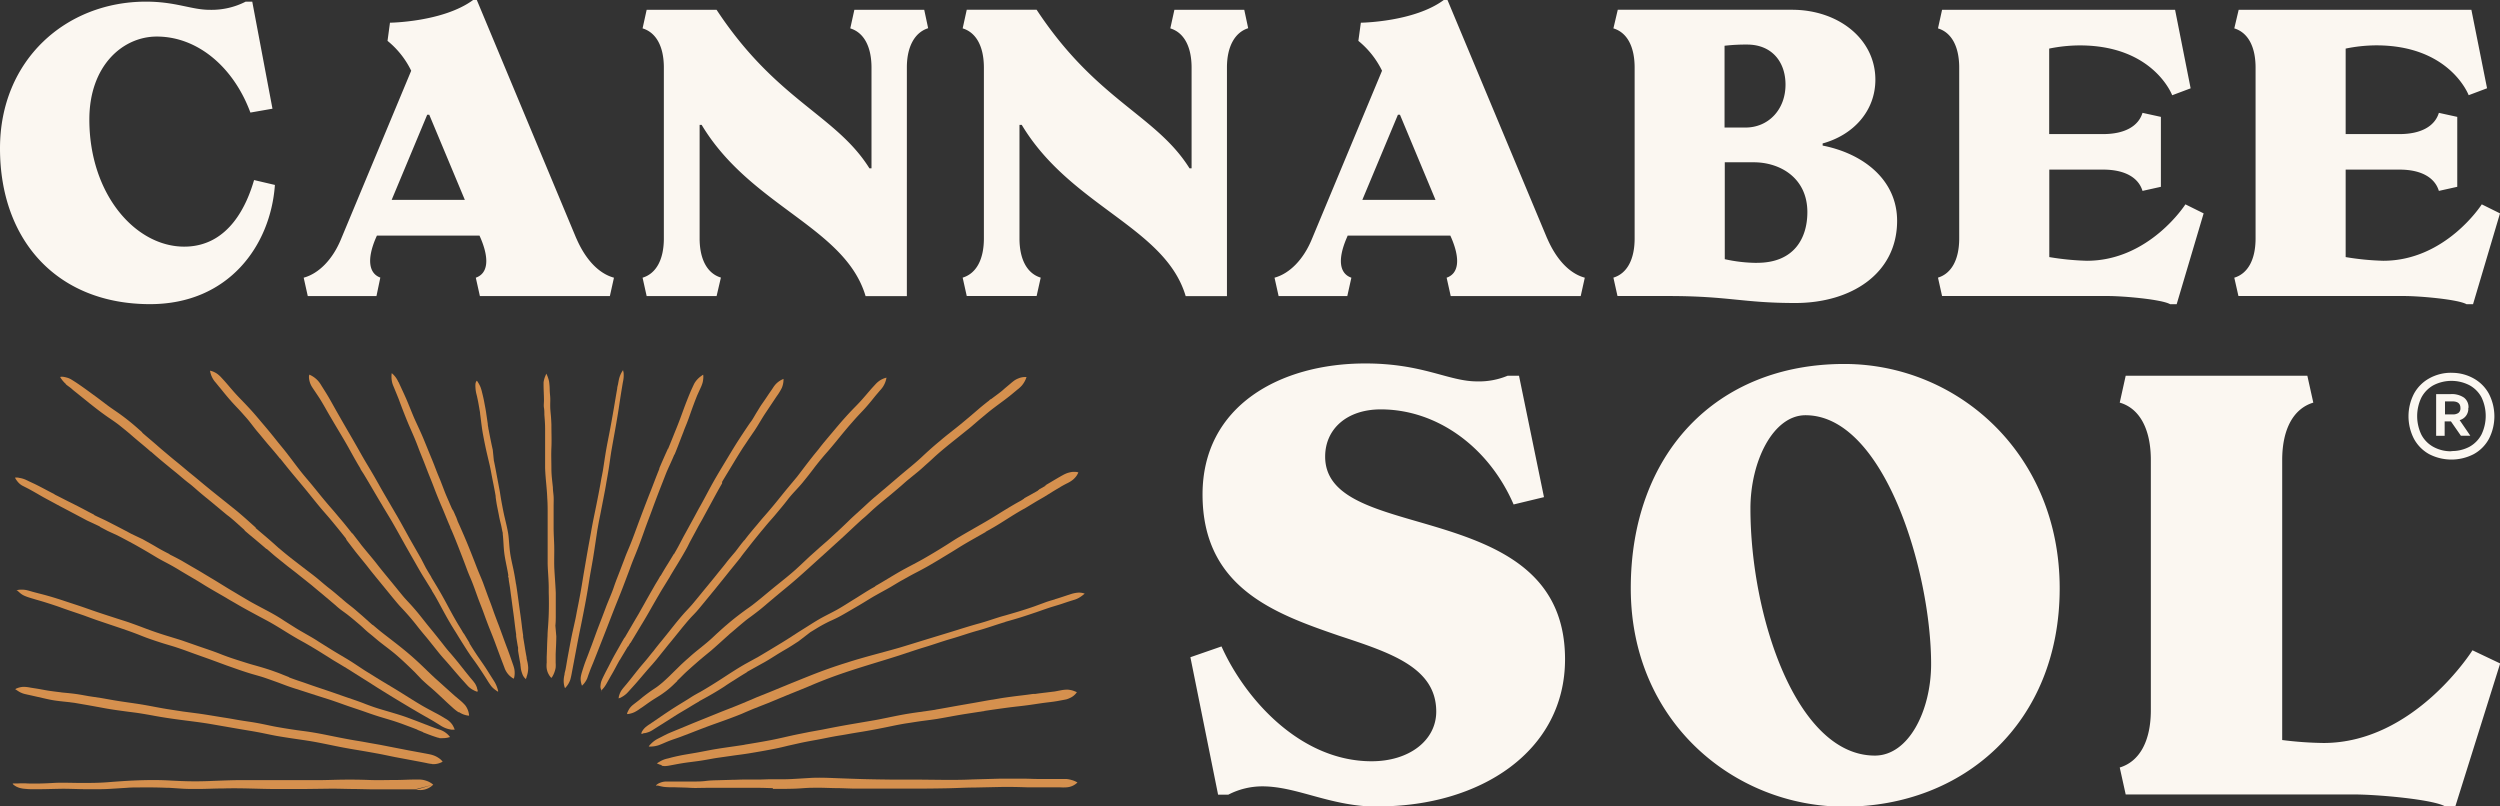 <svg id="b3a4f5de-1c7b-44bc-98ed-7bf6e087b6b5" data-name="Ebene 1" xmlns="http://www.w3.org/2000/svg" viewBox="0 0 440.42 142.07"><rect x="0" y="0" width="440.42" height="142.07" fill="#333333" stroke="none"/><g id="fe1df906-ec80-4562-a3eb-1905caa03bd8" data-name="Gruppe 413"><g id="b593ef35-94cc-4fcb-a441-b9be6e79128f" data-name="Gruppe 91"><g id="bbb5433f-22bb-4122-bf81-54e465bdd062" data-name="Gruppe 69"><path id="af012f39-9b6e-4aa0-8b62-99d7fc38dc00" data-name="Pfad 41" d="M136.13,138.84c-.79,0-1.57-.05-2.35-.05s-1.56,0-2.33,0-1.58,0-2.37,0c-1.55,0-3.09,0-4.64,0-.94,0-1.88.06-2.83,0s-1.87-.06-2.81-.1h.07l-.84,0h.07a11.5,11.5,0,0,1-1.18-.07c-.35-.06-.7-.14-1-.22l-.13,0-.15,0h-.08c0-.05.06-.1.09-.13a1.74,1.74,0,0,1,.52-.32,3,3,0,0,1,1.1-.27c.38,0,.77,0,1.15,0l1.14,0,2.4,0c.8,0,1.58,0,2.36-.1s1.48-.11,2.22-.13l2.4-.07c.74,0,1.47-.05,2.2-.05s1.65,0,2.48,0,1.48-.05,2.22-.05,1.54,0,2.3,0,1.62-.05,2.42-.1l2.32-.14c1.59-.08,3.18,0,4.77.06s3.15.12,4.73.16,3.14.06,4.71.08l4.73,0,4.81.05c1.55,0,3.1,0,4.65-.08l4.73-.13c1.52,0,3,0,4.58,0,.72,0,1.44.05,2.16.05s1.38,0,2.06,0l2,0c.35,0,.7,0,1,0a4.72,4.72,0,0,1,1,.19h0a3.92,3.92,0,0,1,1,.43h0a3,3,0,0,1-1.87.85,8.69,8.69,0,0,1-1.25,0l-1.12,0h-1.14c-.38,0-.76,0-1.13,0-.79,0-1.57,0-2.35,0-1.55-.05-3.09-.09-4.63-.06l-4.67.1c-1.56,0-3.13.1-4.7.13s-3.19.05-4.78.06l-4.82,0-4.59,0-2.39,0-2.36-.08c-1.61,0-3.22-.11-4.84-.07-.8,0-1.59.07-2.38.12s-1.53.06-2.29.07h-2.33" fill="#d5904e"/></g><g id="a3e7681a-113b-4816-a087-7ab7d8191a7f" data-name="Gruppe 70"><path id="b48741e5-f7a2-4ff6-9a4c-162b249ac40c" data-name="Pfad 42" d="M73.16,139.05h-8L62.78,139c-1.52,0-3.05-.07-4.57-.06L53.4,139c-1.53,0-3.07,0-4.6,0-3.16,0-6.32-.2-9.48-.1-1.58,0-3.17.1-4.76.09-.85,0-1.71,0-2.56-.06l-2.28-.15-.41,0h0c-1.56-.06-3.11-.08-4.66-.06-.79,0-1.57,0-2.36.07l-2.42.15q-1.12.08-2.25.09c-.8,0-1.6,0-2.4,0-1.55,0-3.1-.1-4.66-.07s-3.19.09-4.79.07c-.39,0-.78,0-1.16-.05a5.09,5.09,0,0,1-1.17-.18,3,3,0,0,1-1-.51s-.25-.19-.18-.27l0,0h0v0h.38l.23,0h0l.29,0h0a13.46,13.46,0,0,1,1.68,0H4.79c1.55.05,3.1,0,4.65-.09s3.21,0,4.82,0,3.08,0,4.63-.12,3.13-.24,4.7-.31c2.12-.09,4.25-.12,6.37,0h-.09l2.16.1c1.58.06,3.16.06,4.73,0s3.19-.13,4.78-.16c.79,0,1.58,0,2.37,0l2.41,0c1.57,0,3.14,0,4.72,0s3.15,0,4.73,0,3.1-.07,4.65-.09,3.1,0,4.66.06,3.1,0,4.64,0c1.14,0,2.27-.08,3.41-.08l.82,0a4,4,0,0,1,1.07.19,3.75,3.75,0,0,1,1.3.71m0,0a3.16,3.16,0,0,1-2,.94,1.89,1.89,0,0,1-.47,0h-.69" fill="#d5904e"/></g><g id="f40b2fbf-1e2d-4563-afb4-8fc5b27ff54a" data-name="Gruppe 71"><path id="a62f1c38-7bee-4337-af57-6d659abcfab9" data-name="Pfad 43" d="M76.16,134.59a6.76,6.76,0,0,1-1.08-.18L74,134.2l-4.42-.83-2.34-.48c-.76-.15-1.53-.28-2.29-.42-1.53-.27-3.08-.51-4.61-.8s-3.1-.64-4.66-.93-3.08-.48-4.62-.72c-.78-.12-1.57-.24-2.35-.38s-1.6-.32-2.39-.48c-1.56-.32-3.14-.55-4.71-.83l-4.74-.82c-1.58-.26-3.2-.45-4.8-.66s-3.2-.44-4.79-.73c-.8-.15-1.59-.29-2.39-.42s-1.55-.22-2.33-.32c-1.58-.21-3.16-.42-4.73-.73l-2.38-.43-2.32-.4-.8-.1h.07c-.83-.09-1.67-.17-2.49-.28s-1.49-.26-2.22-.43l-2.25-.51c-.4-.09-.8-.17-1.19-.27a3.8,3.8,0,0,1-1.1-.51c-.15-.1-.29-.2-.44-.28h0l-.06,0h0a0,0,0,0,1,0,0s.05,0,.08-.06a1.77,1.77,0,0,1,.34-.16A3.53,3.53,0,0,1,4.12,121a6.12,6.12,0,0,1,1.2.13l1.14.18c.73.12,1.45.27,2.18.38s1.48.2,2.23.29h-.11c.83.08,1.66.15,2.48.26s1.59.26,2.38.4L18,123c.79.14,1.59.29,2.39.42,1.56.26,3.14.45,4.7.71s3.12.6,4.7.84l2.46.38,2.38.31c1.6.21,3.2.5,4.8.75.79.12,1.57.26,2.36.4s1.5.24,2.24.35,1.57.26,2.35.42,1.57.34,2.36.48c1.58.28,3.16.53,4.74.73s3.08.49,4.6.8,3.12.63,4.69.89c.77.12,1.54.26,2.3.4s1.52.26,2.28.41l4.62.9,2.17.4,1.07.2c.35.07.71.13,1,.23a3.94,3.94,0,0,1,1.09.53,2.72,2.72,0,0,1,.68.63h0a3.23,3.23,0,0,1-1.67.44h-.2" fill="#d5904e"/></g><g id="f8b9224e-cde8-4908-9305-95da51b98ab8" data-name="Gruppe 72"><path id="bb3dbb4b-58b7-4928-b503-a8024cd560c5" data-name="Pfad 44" d="M77.39,130a3.13,3.13,0,0,1-.6-.16c-.73-.23-1.45-.51-2.16-.79l-.16-.06.1,0-1.07-.43.09,0-.27-.1h0c-.68-.27-1.37-.52-2.06-.78s-1.42-.51-2.14-.74l-2.23-.67c-.74-.23-1.48-.48-2.22-.74-1.47-.53-3-1-4.44-1.53-.74-.26-1.49-.53-2.23-.77l-2.39-.76-2.26-.73c-.75-.24-1.53-.48-2.29-.74s-1.5-.56-2.25-.83-1.45-.52-2.18-.77-1.5-.45-2.25-.67-1.53-.48-2.29-.74l-2.25-.79-2.22-.82c-1.52-.56-3.05-1.08-4.56-1.64q-1.17-.43-2.34-.81c-.75-.23-1.5-.44-2.25-.68s-1.57-.51-2.35-.79-1.45-.56-2.18-.84c-1.5-.57-3-1.06-4.54-1.58l-2.22-.75c-.76-.26-1.51-.54-2.27-.82-1.5-.53-3-1-4.5-1.56-1.32-.45-2.64-.88-4-1.26l-1-.3a8.6,8.6,0,0,1-1-.35,3.05,3.05,0,0,1-.85-.51c-.18-.15-.34-.31-.52-.45H3s-.07,0-.07-.07,0,0,0,0H3a2.37,2.37,0,0,1,.65-.09,4,4,0,0,1,1.15.11c.37.09.74.21,1.11.31l1.15.3c1.56.39,3.1.87,4.62,1.38l2.22.73c.78.26,1.56.54,2.34.81,1.48.52,3,1,4.47,1.48.73.24,1.48.46,2.21.72s1.56.56,2.34.86q2.22.85,4.48,1.53c.77.24,1.55.47,2.32.72l2.3.8c1.51.54,3,1,4.53,1.61s3,1.06,4.56,1.55c.75.24,1.51.44,2.27.66s1.5.45,2.25.71c.53.19,1.07.38,1.59.59h0l.17.07,1.23.49-.1,0c.75.29,1.5.55,2.26.8s1.5.53,2.25.78c1.53.52,3,1,4.57,1.56s3,1,4.45,1.58c.72.27,1.45.54,2.19.77s1.48.44,2.22.66c1,.3,2.09.62,3.11,1s2.1.79,3.14,1.2h0l.11,0-.09,0,.28.11h0c.66.26,1.33.52,2,.74a3.68,3.68,0,0,1,1.93,1.33h0a4.22,4.22,0,0,1-1.16.2H78a3.69,3.69,0,0,1-.58,0" fill="#d5904e"/></g><g id="e8ab078f-ae46-4a0c-b19e-ee38dc9c5155" data-name="Gruppe 73"><path id="aceca480-dc55-407f-8fd1-abbf016389a0" data-name="Pfad 45" d="M116.59,134.79a2.93,2.93,0,0,1-.87-.32s0,0,0,0h0l0,0h0l.39-.23h0a4.6,4.6,0,0,1,1-.48,5.47,5.47,0,0,1,.58-.15l.6-.16c.75-.19,1.51-.35,2.27-.49l2.29-.39,2.26-.43c2-.37,4.07-.62,6.1-.94l-.1,0c1.54-.25,3.09-.51,4.62-.8s3.07-.68,4.6-1l2.35-.47,2.28-.41c1.53-.31,3.06-.6,4.6-.87l4.56-.78c1.55-.28,3.09-.63,4.63-.92,2-.38,4.09-.61,6.12-.93l-.1,0c1.57-.26,3.13-.56,4.7-.83l2.3-.4,2.29-.41.42-.07h0l.32-.05h.05l1.62-.28q1-.15,1.92-.27c1.2-.16,2.4-.28,3.59-.46l.16,0h0l.09,0h0l.14,0h0c.59-.09,1.18-.16,1.77-.23l1.7-.21,1-.19a6.44,6.44,0,0,1,1.16-.13,4.11,4.11,0,0,1,1,.17c.24.08.48.18.71.28,0,0,0,0,0,0a2.85,2.85,0,0,1-1.33,1.07,3.1,3.1,0,0,1-.58.21l-.54.1-1.09.2c-.75.13-1.5.2-2.25.3s-1.56.23-2.34.34c-1.35.2-2.71.32-4.06.5s-2.77.38-4.14.59l.1,0-3.56.55h0c-1.62.26-3.22.58-4.83.85-.77.12-1.54.22-2.32.32s-1.54.22-2.3.34l-.86.13c-1.52.24-3,.59-4.53.88-.78.16-1.57.3-2.35.44s-1.57.26-2.35.39-1.54.28-2.32.4-1.52.26-2.28.41-1.48.3-2.22.43-1.58.29-2.36.45l-2.33.52c-.77.19-1.51.37-2.28.52-1.57.32-3.14.59-4.72.85-1,.16-1.94.27-2.91.41l-2.81.4h0c-1,.17-2,.37-3.07.52s-2,.25-2.92.4c-.79.13-1.58.29-2.36.43a5.08,5.08,0,0,1-.67.07h0a4.09,4.09,0,0,1-.6-.07" fill="#d5904e"/></g><g id="a2f76869-040e-484e-9c05-2df0d97b0ba9" data-name="Gruppe 74"><path id="ef0b7dee-8446-4071-9860-2ef1de10165d" data-name="Pfad 46" d="M114.29,131.51a1.61,1.61,0,0,1,.35-.43,4.92,4.92,0,0,1,.82-.69c.34-.22.72-.39,1.08-.58s.68-.35,1-.51c.73-.33,1.48-.62,2.22-.93l2.24-.93c1.48-.6,3-1.21,4.45-1.8s3-1.16,4.48-1.79c.78-.33,1.56-.65,2.35-1l2.2-.88c1.5-.61,3-1.24,4.49-1.84s3.05-1.24,4.6-1.82,3.07-1.1,4.63-1.58c3.09-1,6.21-1.75,9.32-2.65,1.54-.46,3.07-.94,4.6-1.41l4.62-1.41c1.58-.49,3.17-1,4.75-1.43s3.06-1,4.6-1.41l1.1-.32c1.32-.38,2.63-.79,3.93-1.24l1.86-.68c.62-.24,1.26-.42,1.89-.6h-.07c.9-.26,1.79-.58,2.68-.86a5.71,5.71,0,0,1,1.36-.31,2.81,2.81,0,0,1,1.25.17s0,0,0,0a8.87,8.87,0,0,1-.78.59,4,4,0,0,1-1,.48c-.75.22-1.49.47-2.23.72s-1.5.45-2.25.7-1.45.5-2.17.75c-.92.31-1.83.62-2.75.91s-1.91.57-2.87.84l.07,0-.29.09h0c-1.52.46-3,1-4.56,1.43s-3.14,1-4.71,1.45-3.08,1-4.61,1.46-3.09,1-4.63,1.5c-3.12,1-6.28,1.9-9.39,2.95q-2.38.8-4.71,1.74c-.75.3-1.48.62-2.22.93l-2.22.9c-1.5.6-3,1.24-4.47,1.84l-2.29.9c-.79.32-1.57.65-2.36,1-1.48.6-3,1.15-4.5,1.68s-3,1.11-4.48,1.69l-1.84.7c-.64.24-1.3.44-1.94.69s-1.2.52-1.82.75a4.73,4.73,0,0,1-1.71.25h-.1" fill="#d5904e"/></g><g id="ba8ba6db-584b-4afa-9b80-7c3a448a8308" data-name="Gruppe 75"><path id="ad6bbff2-121f-4dec-9d1d-dba65108a132" data-name="Pfad 47" d="M79.49,128.53a4.25,4.25,0,0,1-1-.26,5.07,5.07,0,0,1-1-.53l-1-.62c-.67-.4-1.35-.78-2-1.15s-1.38-.8-2.06-1.2c-1.4-.84-2.81-1.68-4.2-2.54-.69-.43-1.38-.85-2.07-1.29s-1.38-.89-2.08-1.32l-2-1.26c-.65-.43-1.33-.82-2-1.23s-1.37-.8-2-1.22l-2-1.25c-.67-.41-1.33-.8-2-1.19s-1.42-.78-2.12-1.2c-1.34-.78-2.64-1.64-4-2.42-.7-.41-1.42-.78-2.13-1.16l-2-1.08c-.69-.38-1.38-.76-2.06-1.16s-1.36-.77-2-1.17c-1.37-.8-2.76-1.57-4.1-2.41s-2.67-1.58-4-2.39c-.65-.4-1.31-.78-2-1.15s-1.36-.71-2-1.09-1.36-.82-2.05-1.22-1.33-.77-2-1.14c-1-.54-2-1.08-3-1.59L19,93.55c-.48-.26-1-.52-1.45-.77l.08,0-.13-.07c-.71-.34-1.43-.67-2.14-1l-2.07-1.1-2.18-1.15c-.7-.36-1.38-.74-2.07-1.11s-1.35-.72-2-1.1-1.35-.78-2-1.13L4,85.59a2.76,2.76,0,0,1-.86-.7,3,3,0,0,1-.3-.4,1.17,1.17,0,0,1-.17-.31s0-.08,0-.06h0c.24,0,.49,0,.73.07a4.28,4.28,0,0,1,.95.25c.3.12.6.28.9.42l.88.41c1.19.58,2.34,1.23,3.52,1.82l-.08,0c.82.4,1.63.83,2.45,1.24h0c.78.38,1.54.77,2.31,1.17s1.42.76,2.14,1.12l0,0,.14.08-.08,0,.32.17-.09-.05c.7.35,1.41.65,2.1,1s1.43.73,2.14,1.1,1.42.74,2.12,1.12L25.14,95c.78.44,1.58.87,2.35,1.33s1.6.9,2.42,1.31l-.1,0c.72.35,1.43.72,2.13,1.1l1.95,1.14c.7.4,1.39.8,2.07,1.22l2,1.2,2,1.23c.66.41,1.35.8,2,1.2l2,1.18c.68.39,1.37.75,2.06,1.12s1.39.73,2.08,1.12,1.37.8,2,1.23l2,1.26c.68.42,1.37.81,2.07,1.21s1.37.79,2,1.21l2,1.25c.68.43,1.38.84,2.07,1.25s1.3.77,1.93,1.18,1.35.89,2,1.32l2,1.24c1.41.88,2.85,1.71,4.27,2.59s2.71,1.72,4.11,2.53c.68.39,1.38.75,2.08,1.13.33.17.66.35,1,.54l1,.6a3.44,3.44,0,0,1,1.07,1,3.88,3.88,0,0,1,.4.85h0l-.25,0a3.42,3.42,0,0,1-.45,0" fill="#d5904e"/></g><g id="fd8409e0-f413-4703-8a05-a1eeab33f622" data-name="Gruppe 76"><path id="b9d7cfcb-93d8-42f7-b472-7f24dfea3406" data-name="Pfad 48" d="M80.75,125.46a9,9,0,0,1-1-.79l-.87-.79c-1.07-1-2.1-2-3.19-2.92-.47-.4-.93-.82-1.38-1.24L73,118.35c-.92-.89-1.83-1.78-2.79-2.62-1.11-1-2.28-1.82-3.42-2.73-.59-.48-1.18-1-1.76-1.46s-1.1-1-1.65-1.47h0l0,0c-.7-.59-1.38-1.18-2.1-1.74s-1.43-1-2.1-1.64l.06.05-.54-.46,0,0L57.3,105.1l.08.07c-.54-.47-1.1-.92-1.65-1.38l-.87-.73-.84-.67-1.68-1.34c-.56-.45-1.14-.88-1.7-1.32l-1.79-1.44c-.34-.27-.67-.55-1-.84L47,96.71h0l-.07,0,0,0c-.58-.51-1.17-1-1.76-1.5s-1.3-1.07-1.93-1.62l0,0h0l0,0,0,0,0,0-.09-.08L43,93.3l.08.07c-.48-.41-.93-.83-1.4-1.25s-1.13-1-1.7-1.41l-1.6-1.33c-.57-.47-1.12-.94-1.69-1.4s-1.14-.93-1.7-1.41-1.12-1-1.69-1.43-1.12-.9-1.67-1.37-1.14-.93-1.71-1.4-1.13-.93-1.69-1.4-1.09-.93-1.63-1.41l0,0-.05,0-.17-.15.07.06c-1.13-1-2.28-1.9-3.4-2.89,0,0,0,0,0,0l0,0,0,0-.18-.16c-.56-.47-1.13-.93-1.7-1.39s-1.21-.9-1.83-1.32-1.23-.86-1.84-1.32-1.13-.87-1.7-1.32l-2.13-1.72c-.34-.28-.7-.54-1-.82s-.75-.55-1.1-.86l.06,0a4.94,4.94,0,0,1-.94-1.1h0l-.07-.09,0,0h0s0,0,0,0h0s0-.09.08-.1a2,2,0,0,1,.42,0,4,4,0,0,1,.5.1,3.24,3.24,0,0,1,1,.41c.32.2.64.4.95.61,1.24.83,2.44,1.73,3.64,2.61l1.7,1.28c.62.46,1.27.9,1.91,1.34a39.4,39.4,0,0,1,3.51,2.79l.77.68L25,76.18c.85.74,1.72,1.46,2.57,2.2h0a.27.27,0,0,1,.08.07h0l.2.18-.08-.07.13.11,0,0c.53.47,1.08.92,1.61,1.37s1.12.94,1.69,1.4,1.15.95,1.72,1.43,1.1.89,1.65,1.35c1.11.93,2.23,1.86,3.37,2.77l3.36,2.69c.47.37.92.76,1.37,1.15l-.08-.07c.84.72,1.66,1.48,2.5,2.22a.19.19,0,0,1-.1,0c.69.6,1.39,1.18,2.09,1.78s1.35,1.18,2,1.77l0,0,.08.07h0v0l.07,0-.05,0c1.05.91,2.14,1.77,3.24,2.61l1.73,1.33c.58.44,1.14.86,1.69,1.31.82.68,1.61,1.38,2.43,2,.44.35.87.71,1.29,1.07l1.17,1-.05,0,.05,0,0,0v0c.43.37.9.72,1.34,1.07s1.08.92,1.62,1.38l-.07-.06c.67.58,1.33,1.19,2,1.78h0l.06,0,0,0c.54.46,1.08.92,1.64,1.36s1.19.92,1.78,1.38c1.18.91,2.34,1.83,3.46,2.81.7.62,1.4,1.26,2.08,1.92s1.38,1.34,2.1,2l0,0c1.13,1,2.21,2,3.35,3l-.09-.07,1,.84a8.67,8.67,0,0,1,.93.89,3.38,3.38,0,0,1,.71,1.86,0,0,0,0,1,0,0,3.59,3.59,0,0,1-1.73-.6" fill="#d5904e"/></g><g id="b183806b-f611-45c6-945a-c4e5a0bb8d33" data-name="Gruppe 77"><path id="acd128ae-389c-4e28-96e0-a09a242cf3de" data-name="Pfad 49" d="M113,129.3a.78.78,0,0,1,.14-.49,2.91,2.91,0,0,1,.76-.84,4.84,4.84,0,0,1,.46-.33l.58-.39.94-.64c1.33-.92,2.67-1.82,4.06-2.66.57-.35,1.15-.7,1.72-1.07s1.15-.69,1.73-1l0,0c1.32-.76,2.61-1.57,3.89-2.4s2.7-1.77,4.11-2.56l2-1.1-.07.05c.67-.39,1.33-.79,2-1.19l2-1.21c.67-.4,1.33-.82,2-1.25s1.33-.87,2-1.28c1-.62,2-1.28,3-1.86s2.1-1.09,3.14-1.67,2-1.22,3-1.83,2.14-1.37,3.25-2h0l.11-.06h0l.42-.24-.09,0c1.51-.85,3-1.8,4.49-2.65h0c1.22-.69,2.48-1.31,3.71-2l.36-.2q2.06-1.18,4.07-2.45c.69-.44,1.37-.89,2.06-1.3s1.43-.84,2.15-1.25c1.36-.79,2.74-1.55,4.08-2.38s2.75-1.71,4.16-2.51l.76-.42-.1.05.29-.16-.06,0,.36-.2-.1,0,.27-.15,0,0,2.23-1.24-.09,0,.3-.17-.09,0,1.12-.63-.09,0,.3-.17-.09,0c1-.58,2-1.2,3-1.75a5.51,5.51,0,0,1,.78-.36,4.89,4.89,0,0,1,.86-.2,4.07,4.07,0,0,1,.7,0,1.07,1.07,0,0,1,.4.1h0c-.1.18-.18.36-.3.54a3.6,3.6,0,0,1-.7.76,5.45,5.45,0,0,1-1,.61c-.32.16-.63.33-.94.5l-1.47.88-1.61,1c-.54.32-1.07.61-1.6.93l-1.65,1h0l-.52.29h0l0,0h0c-.93.52-1.84,1.09-2.74,1.66s-1.76,1.12-2.66,1.63h0l-.11.06-.12.07.1-.06-1.06.6.07,0,0,0,0,0h0c-1.4.8-2.82,1.58-4.2,2.41-.7.43-1.4.88-2.1,1.3s-1.33.81-2,1.21c-1.1.66-2.2,1.31-3.33,1.9-.55.29-1.11.57-1.65.87l-1.62.9.1-.06c-.74.42-1.45.87-2.18,1.29s-1.55.85-2.32,1.29h0l-.11.06h0c-.71.4-1.39.83-2.08,1.25s-1.33.79-2,1.18-1.32.77-2,1.15-1.37.7-2.05,1c-.5.25-1,.5-1.47.77-.64.36-1.26.76-1.9,1.14L140.64,113c-.66.42-1.31.86-2,1.26s-1.36.8-2,1.2-1.57,1-2.37,1.42l-2.46,1.37h0l0,0,0,0,0,0-.29.17.08,0c-.68.39-1.34.81-2,1.23s-1.36.85-2,1.3c-1.28.83-2.61,1.6-4,2.35l-.45.24.07,0c-.64.35-1.28.75-1.94,1.15s-1.4.82-2.09,1.25l-2,1.27-2,1.26a4.9,4.9,0,0,1-.84.47,5.92,5.92,0,0,1-.75.22h0l-.16,0h0l-.17.06a.84.84,0,0,0-.14.06h0l0,0h0l0,0h0s0,0,0,0h0l0,0h0" fill="#d5904e"/></g><g id="bb1e3865-d818-4ebd-bb73-d499871bef83" data-name="Gruppe 78"><path id="f2c112f9-9fe5-4855-9e68-6d4dfd4c772b" data-name="Pfad 50" d="M110.53,125.75a.08.08,0,0,1-.07-.07h0v0h0s0,0,0,0a7.6,7.6,0,0,1,.37-.76,3.28,3.28,0,0,1,.66-.73c.49-.39,1-.76,1.46-1.15s1-.79,1.51-1.16,1-.66,1.45-1c.32-.25.64-.5.94-.77s.63-.57.94-.87l-.08.08.35-.34s0,0,0,0l.21-.21-.08.08,1.65-1.62c.53-.51,1.08-1,1.64-1.49,1.1-1,2.26-1.84,3.36-2.8.56-.47,1.09-1,1.62-1.48s1.1-1,1.66-1.47c1.16-1,2.34-1.9,3.57-2.78.28-.19.55-.39.82-.59,1.17-.9,2.3-1.86,3.44-2.8s2.34-1.87,3.48-2.84S141.6,99,142.67,98l1.65-1.48L146,95.05l1.75-1.61c.53-.49,1.05-1,1.58-1.5,1-1,2.1-1.93,3.14-2.91.54-.5,1.08-1,1.63-1.46l1.61-1.36c1.1-.92,2.18-1.87,3.29-2.8s2.2-1.8,3.24-2.76c.53-.5,1.07-1,1.62-1.49s1.14-1,1.72-1.47c1.15-1,2.34-1.88,3.5-2.83s2.28-1.9,3.4-2.87c.6-.51,1.21-1,1.84-1.48l-.05,0,.24-.18h0l0,0,.06,0,0,0,1.13-.84,0,0c.41-.31.83-.62,1.23-1l1.19-1c.21-.18.43-.35.65-.51a4,4,0,0,1,.72-.35,3,3,0,0,1,1.35-.2s0,0,0,0a4.38,4.38,0,0,1-.85,1.52,5.36,5.36,0,0,1-.75.68l-.77.64c-1,.85-2.1,1.62-3.16,2.42-.58.43-1.14.88-1.69,1.34s-1.09.9-1.63,1.37-1.14,1-1.72,1.44l-1.78,1.43c-1.17.93-2.34,1.87-3.46,2.86-.54.48-1.07,1-1.6,1.46s-1.09,1-1.64,1.45L160,84.5c-.57.46-1.12,1-1.67,1.44-1.06.93-2.16,1.81-3.25,2.71-.55.46-1.09.93-1.62,1.42s-1.06,1-1.6,1.43c-1.1,1-2.15,2-3.23,3l-3.3,3c-1.11,1-2.21,2-3.32,3s-2.16,1.93-3.28,2.85-2.33,1.93-3.49,2.91c-.52.45-1.05.9-1.6,1.33s-1.13.87-1.7,1.28-1.08.86-1.61,1.3-1.15,1-1.7,1.44c-1.11,1-2.2,2-3.35,3-.8.66-1.61,1.31-2.4,2s-1.58,1.38-2.34,2.1c-.42.42-.84.84-1.27,1.25l.06,0-.17.16,0,0-.3.29.07-.07a15.57,15.57,0,0,1-1.61,1.42c-.33.25-.66.49-1,.71s-.56.35-.83.52c-.64.39-1.25.82-1.85,1.25-.28.2-.56.4-.85.58a6.38,6.38,0,0,1-1,.63,3.43,3.43,0,0,1-.7.25,2.76,2.76,0,0,1-.63.1Z" fill="#d5904e"/></g><g id="bd21011a-ff2d-486b-a714-7fbb34fa93e4" data-name="Gruppe 79"><path id="aabf37ac-33a9-4e41-9f5c-930ae70df7bd" data-name="Pfad 51" d="M109,123.08h0v0h0v0a2.26,2.26,0,0,1,0-.26,2.66,2.66,0,0,1,.1-.38,3.42,3.42,0,0,1,.37-.8,8.88,8.88,0,0,1,.55-.7c.19-.23.39-.46.58-.7.74-.9,1.44-1.83,2.18-2.72.38-.46.77-.9,1.15-1.36s.79-1,1.18-1.45c.75-1,1.52-1.9,2.28-2.85s1.5-1.9,2.27-2.82c.39-.47.78-.92,1.19-1.36s.8-.85,1.17-1.29c.77-.91,1.51-1.84,2.27-2.76s1.5-1.82,2.23-2.74c.48-.6,1-1.21,1.45-1.8s1-1.21,1.51-1.82h0l0,0a1.83,1.83,0,0,0,.13-.16l0,0,.13-.17,0,0c.38-.5.75-1,1.14-1.48l-.06.07.12-.14h0c.06-.07.11-.15.17-.23l0,.07c.74-1,1.51-1.9,2.29-2.82.38-.46.75-.91,1.14-1.35s.82-.94,1.22-1.42c.79-.92,1.54-1.87,2.3-2.81s1.55-1.86,2.32-2.8l.39-.5c.61-.8,1.2-1.59,1.82-2.38l-.06.07.6-.76,0,0,.17-.22,0,0,1-1.22-.06.07c.76-1,1.55-1.91,2.34-2.85s1.51-1.81,2.3-2.68c.41-.46.83-.91,1.25-1.35s.83-.84,1.23-1.27c.78-.83,1.51-1.73,2.27-2.59l.57-.62a4.29,4.29,0,0,1,.67-.61,3.65,3.65,0,0,1,1.3-.59,0,0,0,0,1,0,0,4.14,4.14,0,0,1-1,2.1c-.2.22-.39.45-.59.68-.38.44-.73.89-1.1,1.34s-.74.89-1.13,1.32-.81.86-1.21,1.29-.79.88-1.18,1.32c-.79.9-1.55,1.83-2.31,2.76s-1.31,1.6-2,2.38-1.3,1.53-1.93,2.32l.06-.07-.08.1-.22.28.06-.07c-.75,1-1.48,1.93-2.26,2.87S139.54,87,138.78,88s-1.54,1.9-2.32,2.84c-.4.47-.82.93-1.23,1.41s-.74.9-1.12,1.34c-.62.76-1.24,1.52-1.85,2.29-.91,1.15,0,0,0,0l-.15.19-.07.09,0,0,0,0v0h0l-.05.07-.08.1h0l0,0h0c-.48.62-1,1.25-1.44,1.87l.06-.07c-.06.07-.1.14-.16.2h0c-.67.85-1.38,1.7-2.06,2.55h0l0,0,0,0h0c-.74.94-1.5,1.86-2.25,2.8l-2.21,2.69c-.38.46-.75.92-1.15,1.37s-.8.83-1.18,1.26c-.82.92-1.58,1.88-2.35,2.83L118,113.27c-.41.48-.8,1-1.2,1.48l-1.13,1.41q-.57.69-1.17,1.35c-.77.87-1.52,1.77-2.28,2.65-.39.45-.8.9-1.2,1.34-.19.21-.38.43-.59.64a4.2,4.2,0,0,1-.7.54,5.45,5.45,0,0,1-.53.29h0l-.08,0h0l0,0s-.07.07-.1.07h0" fill="#d5904e"/></g><g id="ba248f45-21f1-4662-a780-410328f1c89a" data-name="Gruppe 80"><path id="a0c7c2dd-2ca8-4112-8564-6db5f4a3f27a" data-name="Pfad 52" d="M83.91,121.82s-.08-.06-.1-.07a0,0,0,0,0,0,0h0l-.08,0h0c-.18-.1-.36-.18-.54-.29a3.64,3.64,0,0,1-.7-.54c-.2-.21-.39-.42-.58-.64-.4-.44-.81-.88-1.2-1.34-.77-.88-1.51-1.77-2.29-2.65-.4-.44-.79-.89-1.16-1.35l-1.13-1.41c-.4-.5-.79-1-1.2-1.48s-.75-.91-1.13-1.37c-.77-1-1.52-1.91-2.35-2.82-.38-.43-.79-.84-1.17-1.27s-.77-.91-1.15-1.37l-2.2-2.69c-.76-.93-1.52-1.85-2.25-2.8v0l0,0,0,0h0c-.68-.86-1.39-1.7-2.06-2.55h0l-.16-.2.06.07-1.43-1.87h0l0,0h0L61,95l-.05-.07h0l0-.06,0,0-.07-.09-.15-.19h0c-.61-.77-1.22-1.53-1.85-2.29-.37-.45-.74-.9-1.12-1.34s-.82-.94-1.22-1.41c-.79-.94-1.55-1.9-2.32-2.85s-1.54-1.86-2.31-2.78S50.33,82,49.58,81.05a.18.18,0,0,0,.05.07l-.22-.28-.07-.1,0,.07c-.62-.79-1.27-1.55-1.93-2.31s-1.32-1.6-2-2.39S44,74.25,43.17,73.35c-.39-.44-.78-.89-1.18-1.31s-.81-.85-1.21-1.3-.76-.87-1.13-1.32-.72-.9-1.1-1.34L38,67.4a4,4,0,0,1-1-2.1h0a3.47,3.47,0,0,1,1.3.58,4.8,4.8,0,0,1,.67.61l.57.62c.76.86,1.49,1.76,2.27,2.59.4.43.82.85,1.22,1.27s.84.89,1.26,1.35c.79.87,1.53,1.78,2.3,2.68s1.57,1.89,2.33,2.85l-.06-.07,1,1.22,0,0,.18.22,0,0,.6.76-.06-.07c.61.79,1.21,1.59,1.81,2.38l.39.5c.77,1,1.55,1.87,2.32,2.81s1.52,1.89,2.3,2.81c.4.48.81.95,1.22,1.42s.76.9,1.14,1.35c.79.92,1.55,1.87,2.3,2.82l0-.07.18.23h0l.12.15s0,0-.06-.07l1.13,1.47v0l.12.16v0l.12.16v0h0c.49.61,1,1.22,1.5,1.82s1,1.2,1.45,1.8c.73.92,1.48,1.83,2.23,2.74s1.5,1.85,2.26,2.76c.38.44.78.86,1.17,1.28s.8.9,1.19,1.36c.78.94,1.5,1.9,2.27,2.83s1.53,1.89,2.29,2.85c.38.49.78,1,1.18,1.45s.77.9,1.15,1.36c.74.9,1.44,1.82,2.18,2.72.19.24.38.47.58.7a8.88,8.88,0,0,1,.55.7,3.42,3.42,0,0,1,.37.8c0,.13.07.25.1.38s0,.17,0,.26v0h0s0,0,0,0h0v0h0" fill="#d5904e"/></g><g id="a155ad78-df7d-4712-9ba7-4a2e630e1601" data-name="Gruppe 81"><path id="ac73dabb-4f47-4138-8fc8-9bc962ed930f" data-name="Pfad 53" d="M106,121.64h0a1.17,1.17,0,0,1-.2-.92,2.69,2.69,0,0,1,.21-.89c.11-.27.24-.54.37-.8.26-.54.54-1.06.82-1.6s.55-1.08.84-1.62.67-1.19,1-1.78.66-1.17,1-1.74l0,.07.21-.36h0v0h0c.58-1,1.17-2,1.75-3A.67.67,0,0,1,112,109h0v0l0,0s0,0,0,0l.09-.15,0,0,0,0v0h0c.08-.12.15-.25.22-.37l0,0,.12-.2h0v0l0,0,0,0,.07-.12.08-.14v0s0,0,0,0h0l0,0v0l0,0h0a0,0,0,0,1,0,0h0l.16-.29v0l0,0,0,0,0,0,0,0,0,0c.57-1,1.12-2,1.69-3,.29-.52.58-1,.88-1.54s.62-1,.93-1.58c0,0,0,0,0,0l.12-.21,0,.08c.37-.64.74-1.27,1.14-1.91s.74-1.2,1.1-1.8l0,0,.11-.2,0,.09c.29-.5.58-1,.84-1.49l.87-1.65c.55-1,1.14-2.07,1.7-3.1.3-.54.58-1.08.87-1.61s.57-1,.86-1.55c.58-1.06,1.13-2.13,1.72-3.18s1.24-2.15,1.89-3.22,1.26-2.1,1.9-3.14,1.28-2,1.94-3c.33-.48.66-1,1-1.45s.66-1.08,1-1.62.6-1,.92-1.46.7-1,1-1.46.64-.92.95-1.4a4.58,4.58,0,0,1,.5-.66,3.85,3.85,0,0,1,.7-.58,4.12,4.12,0,0,1,.66-.34h0a3.84,3.84,0,0,1-.29,1.57,9.57,9.57,0,0,1-.92,1.5l-1.94,2.91c-.67,1-1.26,2.08-1.93,3.09l-1,1.46c-.33.49-.66,1-1,1.49-.6.93-1.18,1.87-1.75,2.82l-1.77,2.92-.22.38,0,0a.56.56,0,0,0,0,.08l0,0s0,0,0,0a.08.08,0,0,1,0,0,.08.08,0,0,0,0,0v0l0,0a0,0,0,0,0,0,0l0,.06h0l0,.06h0l0,.06v0l0,0h0c-.58,1-1.13,2-1.67,3s-1.16,2.12-1.73,3.18c-.28.52-.58,1-.87,1.55s-.57,1.06-.86,1.6-.55,1-.82,1.56-.59,1.08-.89,1.62c-.76,1.32-1.58,2.6-2.35,3.91l0,0c0,.08-.1.16-.14.24v0c-.49.82-1,1.62-1.5,2.45v0l-.26.45h0v0h0s0,0,0,0c-.62,1.06-1.23,2.13-1.84,3.2s-1.23,2.08-1.85,3.11c-.45.76-.92,1.52-1.37,2.28l0-.08-.2.34v0l-.23.39,0-.08-1.2,2v0l-.24.41a.43.43,0,0,0,0-.07l0,.1a.25.25,0,0,1,0-.07c-.54.94-1,1.89-1.57,2.83l-.79,1.4a5.62,5.62,0,0,1-.43.65l-.43.5-.06.1h0a.08.08,0,0,1,0,0h0v0h0v.11h0v0h0s0,0,0,0h0s0,0,0,0" fill="#d5904e"/></g><g id="e1bf7b50-ffd0-4347-9073-83eeb57b5a04" data-name="Gruppe 82"><path id="b978154e-2bfc-430e-af95-0bc8a9af94a1" data-name="Pfad 54" d="M102.54,120.84h0a4.52,4.52,0,0,1-.2-.72,2.58,2.58,0,0,1,0-1,7.66,7.66,0,0,1,.25-.94c.09-.3.19-.6.29-.91.19-.58.42-1.15.64-1.72s.42-1.13.64-1.69c.44-1.17.85-2.35,1.3-3.52s.86-2.24,1.28-3.36,1-2.37,1.4-3.56.89-2.35,1.33-3.53c.2-.54.42-1.08.62-1.63s.46-1.15.7-1.72.45-1.1.66-1.65.45-1.2.67-1.8q1.27-3.45,2.62-6.87c.47-1.2.92-2.42,1.41-3.61,0,0,0-.07,0-.11.49-1.17,1-2.31,1.53-3.48l0,.09c.48-1.14.93-2.3,1.4-3.45s.85-2.18,1.25-3.28.84-2.23,1.3-3.33c.11-.26.23-.52.35-.78s.25-.55.4-.82a4.17,4.17,0,0,1,1.2-1.24,1.57,1.57,0,0,1,.3-.2h0a2.92,2.92,0,0,1,0,.78,3.45,3.45,0,0,1-.23,1c-.11.32-.27.63-.41.94l-.42.93c-.43,1.06-.82,2.13-1.2,3.2-.2.58-.4,1.14-.62,1.7s-.42,1-.62,1.58c-.53,1.32-1,2.65-1.57,4l0-.1c-.4,1-.86,1.93-1.28,2.9l0-.09,0,.08v0l-.06.14c-.22.54-.43,1.1-.65,1.65l-.68,1.74c-.43,1.12-.86,2.25-1.27,3.38s-.88,2.31-1.29,3.47-.84,2.36-1.3,3.52c-.22.56-.45,1.13-.68,1.69s-.45,1.15-.66,1.74c-.44,1.17-.88,2.34-1.33,3.51s-.91,2.27-1.36,3.41-.89,2.3-1.34,3.45-.88,2.26-1.33,3.39c-.35.9-.71,1.81-1.07,2.71-.19.46-.38.91-.56,1.37-.08.24-.17.47-.26.71s-.16.49-.25.72a3.6,3.6,0,0,1-.5.82,1.93,1.93,0,0,1-.27.3l-.14.14,0,0h0a0,0,0,0,1,0,0h0" fill="#d5904e"/></g><g id="bdfadd97-872a-4df3-a27e-47148bea4358" data-name="Gruppe 83"><path id="e1ff4754-e435-4314-83e8-cb74b8cf0cb7" data-name="Pfad 55" d="M99.52,121.2a3.67,3.67,0,0,1-.21-1.47,4.46,4.46,0,0,1,.14-.89c0-.28.11-.57.17-.85.11-.57.2-1.15.3-1.72s.21-1.16.32-1.75c.22-1.16.43-2.32.69-3.47.13-.57.25-1.14.38-1.71s.23-1.16.34-1.74c.24-1.18.47-2.36.68-3.54s.38-2.32.58-3.48.41-2.39.62-3.59.43-2.31.63-3.47.46-2.42.71-3.63.47-2.32.69-3.48c.11-.58.22-1.17.32-1.76s.24-1.21.34-1.81c.19-1.2.36-2.41.57-3.61s.45-2.34.67-3.51.45-2.45.66-3.68.4-2.38.61-3.57c0-.27.1-.54.15-.81s.11-.63.2-1a4.74,4.74,0,0,1,.68-1.46.35.35,0,0,1,0-.08h0c0,.18.07.37.1.55a5.18,5.18,0,0,1,0,.88,7,7,0,0,1-.15.9l-.15.91c-.2,1.2-.38,2.4-.56,3.61-.37,2.39-.82,4.77-1.24,7.15-.21,1.17-.34,2.35-.53,3.52-.1.6-.2,1.2-.31,1.8s-.2,1.19-.31,1.78c-.23,1.2-.46,2.41-.7,3.61-.11.59-.23,1.18-.35,1.77s-.21,1.16-.32,1.74L104.69,97c-.09.56-.17,1.12-.27,1.68s-.21,1.21-.32,1.81c-.22,1.19-.39,2.38-.59,3.57s-.42,2.36-.65,3.54-.45,2.3-.69,3.45-.46,2.33-.68,3.49l-.66,3.49-.15.8q-.09.46-.21.9a3.74,3.74,0,0,1-.8,1.36l-.12.13h0v0h0" fill="#d5904e"/></g><g id="bd04b35c-9b12-469a-9ec8-43ce94cbaa3b" data-name="Gruppe 84"><path id="b036cf82-b8e1-4924-aa68-44c66570df46" data-name="Pfad 56" d="M97.07,119.37a3.06,3.06,0,0,1-.76-1.61,4.42,4.42,0,0,1,0-1c0-.32,0-.64,0-1,.06-1.25.07-2.51.15-3.76,0-.64.07-1.28.11-1.91s.08-1.27.1-1.9q.06-1.89,0-3.78c0-.24,0-.48,0-.72h0v-.07c0-1.43-.15-2.84-.19-4.26V98.8h0c0-.63,0-1.26,0-1.89s0-1.3,0-2,0-1.29,0-1.93,0-1.28,0-1.92c0-.16,0-.31,0-.46,0-1,0-1.88-.07-2.82v0c-.06-1.8-.33-3.58-.38-5.38h0v0h0c0-1.17,0-2.33,0-3.5,0-.57,0-1.15,0-1.72s0-1.09,0-1.63v0c0-.83-.06-1.66-.13-2.48,0-.42,0-.83-.07-1.24s0-.85,0-1.28c0-.86-.06-1.72-.07-2.59,0-.2,0-.4,0-.6a4.26,4.26,0,0,1,.13-.62,4.19,4.19,0,0,1,.22-.59,1,1,0,0,1,.18-.33h0v0h0l0,.09h0a6.07,6.07,0,0,1,.43,1.24,11,11,0,0,1,.12,1.41c0,.47.06.94.09,1.41s0,.93,0,1.4v.12c0,.55.06,1.1.11,1.65s.08,1.11.1,1.67v0c0,.08,0,.15,0,.22h0c0,1.27.06,2.55,0,3.82s0,2.5,0,3.75c0,1.09.15,2.18.26,3.26,0,.55.1,1.09.13,1.63s0,1.12,0,1.68v.28c0,.38,0,.77,0,1.16h0c0,.69,0,1.39,0,2.08,0,.11,0,.23,0,.34V93c0,1,.07,2,.1,3s0,1.84,0,2.76h0v.33c0,.93.07,1.85.13,2.78s.12,1.76.15,2.64h0c0,.63,0,1.26,0,1.9s0,1.26,0,1.9,0,1.26-.07,1.9L98,112.1c0,1.05-.07,2.09-.11,3.14,0,.52,0,1,0,1.55a5.64,5.64,0,0,1,0,.82,4.28,4.28,0,0,1-.23.85v0a4.39,4.39,0,0,1-.48.94h0" fill="#d5904e"/></g><g id="b772de40-9dfb-419e-9220-3d8f9730ab87" data-name="Gruppe 85"><path id="acb9f51a-e355-42be-9219-2e15f4cf4c61" data-name="Pfad 57" d="M92.7,119.68a2.07,2.07,0,0,1-.7-1,4.56,4.56,0,0,1-.21-.72c-.05-.27-.07-.55-.11-.83a.28.28,0,0,0,0,.09l0-.18s0,.06,0,.09l0-.19a.28.28,0,0,0,0,.09c-.14-.79-.28-1.58-.41-2.38,0,0,0,.06,0,.09s0-.13,0-.2,0-.24,0-.36,0-.2-.05-.3c-.1-.6-.2-1.2-.29-1.8,0,0,0,0,0,.08l0-.17v.09a1,1,0,0,1,0-.16l0-.18c-.19-1.2-.3-2.42-.47-3.62s-.32-2.42-.49-3.63c-.06-.5-.13-1-.21-1.49-.05-.3-.1-.59-.14-.89,0-.14,0-.28-.07-.42s0-.22,0-.34c-.19-1.21-.49-2.4-.67-3.62s-.17-2.42-.31-3.63c0,0,0,0,0-.07s0-.22-.05-.33c-.1-.49-.19-1-.31-1.47s-.24-1-.34-1.56l-.3-1.5c-.1-.52-.17-1-.25-1.57v0h0a1.42,1.42,0,0,1,0-.2h0c-.2-1.21-.46-2.41-.69-3.61-.11-.6-.22-1.2-.35-1.79l-.42-1.78c-.29-1.22-.54-2.45-.77-3.69s-.34-2.42-.51-3.64c0-.25-.07-.51-.11-.77-.14-.84-.29-1.68-.49-2.52a6,6,0,0,1-.22-1.33,4.32,4.32,0,0,1,0-.62,1.08,1.08,0,0,1,.2-.54.06.06,0,0,1,.09,0h0v0h0a.08.08,0,0,0,0,0h0l.07.11h0s.07.1.1.16h0a4.92,4.92,0,0,1,.43.82,6.25,6.25,0,0,1,.26.87c.15.59.29,1.18.4,1.78s.25,1.27.34,1.91.19,1.27.28,1.92c0,.24.06.47.1.71,0,0,0,0,0-.07a.5.5,0,0,0,0,.12v0l.05.3s0-.05,0-.07c.22,1.2.46,2.39.73,3.58L87,81.13c.14.61.25,1.22.37,1.84.22,1.19.45,2.37.67,3.56.1.61.19,1.22.3,1.82s.23,1.22.35,1.82c.25,1.22.59,2.41.8,3.63.11.61.15,1.23.2,1.85s.09,1.18.18,1.76h0v0s0,.07,0,.1a.25.25,0,0,0,0-.08c.15,1,.37,1.9.57,2.84s.33,1.77.47,2.66a.31.31,0,0,0,0-.08c.2,1.24.36,2.48.53,3.73s.35,2.43.49,3.64c.06.58.15,1.14.23,1.72v-.09c0,.12,0,.24,0,.37.1.58.2,1.17.29,1.75s.2,1.22.32,1.83c0,.29.1.58.16.88a7,7,0,0,1,.12.92,4.47,4.47,0,0,1-.29,1.66c0,.13-.09.26-.13.39h0" fill="#d5904e"/></g><g id="b93f85a1-2484-4995-bcc1-2789783afc7f" data-name="Gruppe 86"><path id="a3cdfd60-02c7-48e4-adee-1c3f76861d33" data-name="Pfad 58" d="M90.39,119.48v0l-.06,0h0a5.85,5.85,0,0,1-.49-.38,3.54,3.54,0,0,1-1-1.56c-.11-.27-.21-.55-.32-.83-.46-1.2-.9-2.41-1.35-3.62s-1-2.49-1.45-3.72c-.23-.59-.43-1.18-.65-1.77s-.49-1.26-.73-1.89c-.46-1.23-.87-2.48-1.38-3.69-.26-.6-.51-1.2-.74-1.82s-.44-1.18-.67-1.78c-.68-1.75-1.34-3.5-2.09-5.21L79.34,93s0,0,0,0a.37.37,0,0,1,0-.11h0l-.14-.32v0c-.54-1.23-1-2.47-1.55-3.7-.26-.63-.52-1.25-.77-1.88s-.48-1.26-.73-1.89-.48-1.2-.72-1.8l-.73-1.89-.75-1.87c-.23-.6-.45-1.2-.69-1.79-.49-1.23-1.06-2.43-1.56-3.66s-1-2.52-1.46-3.78c-.3-.75-.61-1.5-.92-2.25A4.09,4.09,0,0,1,69,66.91a4.49,4.49,0,0,1,0-1.1h0s0,0,0-.07,0,0,0,0,.16.12.18.14a4.6,4.6,0,0,1,.55.62,4.51,4.51,0,0,1,.48.86l0-.07c.48,1.08,1,2.14,1.46,3.22s.87,2.16,1.33,3.22c.55,1.22,1.14,2.43,1.65,3.67s1,2.46,1.51,3.69c.24.59.47,1.19.7,1.79s.5,1.23.75,1.84l.77,2c.25.63.53,1.25.8,1.88.16.38.33.76.49,1.13a1,1,0,0,1,0-.1c0,.1.09.21.13.31a.3.3,0,0,0,0-.08l.09.21a.17.17,0,0,0,0,0l.06.12a.11.11,0,0,0,0,0l0,0h0s0,0,0,0,0,0,0,0c.14.3.26.6.4.9l0,0,.1.21h0l0,.07h0l.13.3v0l0,.06s0,0,0,0,0,0,0,0c.54,1.2,1.07,2.4,1.58,3.62s1,2.47,1.49,3.72c.23.6.46,1.2.71,1.8s.5,1.17.73,1.77l.69,1.9c.22.61.46,1.23.69,1.84s.44,1.25.67,1.87.46,1.23.7,1.85c.46,1.23.9,2.47,1.36,3.7.39,1,.77,2.09,1.13,3.14.09.25.17.49.24.75a3.57,3.57,0,0,1,.1.87,3.68,3.68,0,0,1-.06.66,1.15,1.15,0,0,1-.12.37h0" fill="#d5904e"/></g><g id="a1fa8667-498f-4628-86c1-11375f663fa6" data-name="Gruppe 87"><path id="ea0baad1-3fd8-4040-874c-723a87e2f7e4" data-name="Pfad 59" d="M87.71,121.82a1.83,1.83,0,0,1-.42-.26,3.77,3.77,0,0,1-.75-.69c-.22-.3-.43-.6-.62-.91s-.37-.6-.56-.89c-.41-.64-.83-1.27-1.26-1.9s-.81-1.12-1.2-1.68-.88-1.34-1.3-2-.88-1.41-1.32-2.13l0,0c-.17-.27-.34-.53-.5-.8h0c-.14-.22-.28-.45-.41-.68v0c-.6-1-1.14-2-1.68-3s-1-1.87-1.6-2.8v0l0-.06h0c-.13-.2-.25-.4-.37-.6h0l-1.15-1.85c-.38-.61-.74-1.25-1.1-1.87-.7-1.24-1.42-2.48-2.11-3.71s-1.32-2.38-2-3.57S68,90.15,67.32,89l.05.07c-1.13-1.86-2.2-3.75-3.33-5.61l0,0L63.74,83h0l0,0,0,0h0l-.25-.4h0a.25.25,0,0,0,0-.07l0,0a.05.05,0,0,0,0,0l0,0c-.74-1.21-1.42-2.46-2.11-3.7S59.88,76.26,59.13,75c-.45-.77-.91-1.53-1.35-2.3s-.85-1.5-1.3-2.24a.56.56,0,0,0,.05.08c-.47-.76-1-1.51-1.49-2.26a3.62,3.62,0,0,1-.54-1.26,2.6,2.6,0,0,1-.07-.56A1.19,1.19,0,0,1,54.5,66h0l0,0a4.38,4.38,0,0,1,1.53,1.09,5.59,5.59,0,0,1,.63.9c.19.29.37.58.55.87.77,1.2,1.43,2.45,2.13,3.68s1.37,2.4,2.07,3.6S62.89,78.7,63.62,80s1.46,2.47,2.18,3.71,1.37,2.44,2.08,3.65l2.2,3.77c.72,1.26,1.41,2.53,2.11,3.8l2,3.5L75,100q.48.84,1,1.68h0v0h0l0,.06h0l.09.14v0l.11.18h0l.06.1h0c.17.27.33.54.49.81.7,1.15,1.36,2.32,2,3.52s1.33,2.47,2.06,3.68h0l0,0h0l.07.11v0l.36.59a0,0,0,0,0,0,0h0l.21.36h0v0l0,0v0l.23.39a.25.25,0,0,0,0-.07l.46.77s0,0,0,0l.43.71h0l0,0h0v0h0v0l0,0v0h0a1.88,1.88,0,0,1,.14.24v0l0,0a0,0,0,0,0,0,0,.56.56,0,0,1,0,.08h0l0,0,0,0h0c.41.67.83,1.33,1.27,2l1.22,1.77c.4.59.79,1.21,1.17,1.82l.58.91a5.39,5.39,0,0,1,.53,1,6.45,6.45,0,0,1,.27.85h0l0,.07h0a.06.06,0,0,1,0,.07l-.05,0a.34.34,0,0,1-.14,0" fill="#d5904e"/></g><g id="a356878f-c8f2-44aa-b12e-dfc6e278867f" data-name="Gruppe 88"><path id="b2e07a74-c9cf-4445-95e1-9dfcdea8cc4f" data-name="Pfad 60" d="M431.87,65.67a7.86,7.86,0,0,0-3.94,1,6.8,6.8,0,0,0-2.67,2.7,8.67,8.67,0,0,0,0,7.93A6.77,6.77,0,0,0,427.93,80a8.54,8.54,0,0,0,7.87,0,6.71,6.71,0,0,0,2.67-2.69,8.67,8.67,0,0,0,0-7.93,6.8,6.8,0,0,0-2.67-2.7,7.81,7.81,0,0,0-3.93-1m0,13.82a6.39,6.39,0,0,1-3.18-.77,5.23,5.23,0,0,1-2.12-2.15,7.57,7.57,0,0,1,0-6.54,5.34,5.34,0,0,1,2.12-2.17,6.93,6.93,0,0,1,6.36,0A5.25,5.25,0,0,1,437.16,70a7.57,7.57,0,0,1,0,6.54,5.29,5.29,0,0,1-2.11,2.16,6.55,6.55,0,0,1-3.18.76m3-7.61a2.11,2.11,0,0,0-.79-1.8,3.82,3.82,0,0,0-2.37-.62h-2.54v7.34h1.5l0-2.53h1.11l1.75,2.52h1.66l-1.88-2.75a2.05,2.05,0,0,0,1.52-2.16M430.73,73V70.71H432c1,0,1.45.39,1.45,1.18a1,1,0,0,1-.36.86A1.7,1.7,0,0,1,432,73Z" fill="#fbf7f1"/></g><g id="bc7e7857-b572-4640-8bb7-e5dced1c4b85" data-name="Gruppe 89"><path id="b934f951-3cef-45b9-a239-d06871eddce7" data-name="Pfad 61" d="M242.83,142.06c17.92,0,32.88-9.69,32.88-25.92s-13.27-20.55-25.08-24c-9.06-2.63-17.18-4.74-17.18-11.7,0-4.84,3.8-8.32,9.8-8.32,10,0,19.08,6.74,23.4,16.75L272,87.58,267.6,66.19h-2a13.07,13.07,0,0,1-5.38,1c-5.06,0-9.48-3.16-19.71-3.16-15,0-28.66,7.48-28.66,23.08,0,16.44,12.75,21,24,24.87,9.06,3,17.17,5.58,17.17,13.38,0,5.06-4.74,8.75-11.38,8.75-12.64,0-22.34-11.07-26.45-20.23l-5.48,1.9L214.59,140h1.79a13.05,13.05,0,0,1,6-1.47c6.21,0,12,3.58,20.44,3.58m82.09,0c21,0,37.94-14.75,37.94-38.47s-18-39.52-37.94-39.52c-22.66,0-37.62,15.92-37.62,39.52s18.34,38.47,37.62,38.47m5.38-9c-13.81,0-21.92-24.56-21.92-43.52,0-8.33,4-16.44,9.7-16.44,13.91,0,22.13,27.61,22.13,43.84,0,8.11-3.9,16.12-9.91,16.12m105.28-18.55s-10.23,16.33-26.24,16.33a63.31,63.31,0,0,1-7.28-.52V81.05c0-5.48,2-9.07,5.48-10.12l-1.05-4.74h-32l-1.05,4.74c3.48,1,5.48,4.63,5.48,10.11V125.1c0,5.48-2,9.06-5.48,10.11l1.05,4.75h40.36c3.8,0,13.7.84,15.92,2.1h1.79l7.9-25.18Z" fill="#fbf7f1"/></g><g id="a9a25748-ee05-4ff0-84fd-67242769237d" data-name="Gruppe 90"><path id="abc7ba2d-4521-4b37-8997-ddf2395aa58e" data-name="Pfad 62" d="M26.43,53.58c13.83,0,21.24-10.3,22-21l-3.67-.86c-1.16,4-4.25,11.73-12.31,11.73-8.57,0-16.71-9.21-16.71-22.4,0-9.5,5.9-14.61,11.88-14.61,7.2,0,13.54,5.4,16.49,13.39L48,19.15,44.44.29H43.28a13.17,13.17,0,0,1-6.34,1.44C33.7,1.73,31,.29,25.71.29,11.67.29,0,10.52,0,26.14,0,42.42,10.15,53.58,26.43,53.58M101.53,42,84,0h-.65C78.06,3.89,68.7,4,68.7,4L68.27,7.2a15.47,15.47,0,0,1,4.17,5.26L60.13,42c-1.51,3.75-4,6.2-6.63,6.92l.72,3.24h12.1L67,48.9C65,48.18,64.6,45.73,66.18,42l.22-.5H84.47l.22.5c1.58,3.75,1.22,6.2-.87,6.92l.72,3.24h22.9l.72-3.24c-2.66-.72-5-3.17-6.62-6.92M69,35.21l6.26-15h.36l6.27,15ZM162.82,1.73H150.51L149.79,5c2.37.72,3.74,3.17,3.74,6.92V29.66h-.36c-5.9-9.43-16.35-11.88-26.93-27.93H113.92L113.2,5c2.38.72,3.75,3.17,3.75,6.91V42c0,3.75-1.37,6.2-3.75,6.92l.72,3.24h12.32L127,48.9c-2.38-.72-3.75-3.17-3.75-6.92V22h.36c8.64,14.4,25.28,18,28.88,30.17h7.27V11.88c0-3.74,1.44-6.19,3.75-6.91Zm56.38,0H206.89L206.17,5c2.38.72,3.75,3.17,3.75,6.92V29.66h-.36c-5.9-9.43-16.35-11.88-26.94-27.94H170.31L169.59,5c2.37.72,3.74,3.17,3.74,6.92V42c0,3.74-1.36,6.19-3.74,6.91l.72,3.24h12.31l.72-3.24c-2.37-.72-3.74-3.17-3.74-6.91V22H180c8.64,14.4,25.28,18,28.88,30.17h7.27V11.88c0-3.74,1.44-6.19,3.74-6.91ZM272.56,42,255,0h-.65c-5.25,3.89-14.61,4-14.61,4L239.3,7.2a15.59,15.59,0,0,1,4.17,5.26L231.16,42c-1.51,3.75-4,6.2-6.63,6.92l.72,3.24h12.1l.72-3.24c-2.09-.72-2.45-3.17-.86-6.92l.21-.5H255.5l.22.5c1.58,3.75,1.22,6.2-.87,6.92l.72,3.24h22.9l.72-3.24c-2.66-.72-5-3.17-6.62-6.92M240,35.21l6.27-15h.36l6.26,15Zm81.09-9.58v-.36c5.47-1.51,9.29-5.76,9.29-11.23,0-7.2-6.55-12.32-14.69-12.32H285L284.23,5c2.38.71,3.74,3.16,3.74,6.91V42c0,3.74-1.36,6.19-3.74,6.91l.72,3.24h8.93c10.73,0,13.11,1.23,22.4,1.23,9.86,0,17.93-5.19,17.93-14.48,0-7.13-5.83-11.81-13.1-13.25M307.78,7.85c4.32,0,6.77,3,6.77,7.06,0,4.39-3,7.56-7.06,7.56h-3.68V8.06a32.89,32.89,0,0,1,4-.21m1.73,38.46a26.48,26.48,0,0,1-5.69-.65V28.59h5.11c4.61,0,9.44,2.73,9.44,8.78,0,4.47-2.23,8.93-8.86,8.93M385,36s-6.34,9.94-17.36,9.94a47.41,47.41,0,0,1-6.62-.65V29.88h9.5c3.75,0,6.2,1.37,6.92,3.75l3.24-.72V20.59l-3.24-.71c-.72,2.37-3.17,3.74-6.92,3.74H361V8.56A27.2,27.2,0,0,1,366.4,8c13,0,16.27,8.78,16.27,8.78l3.25-1.22L383.18,1.73H342.13L341.41,5c2.37.72,3.74,3.17,3.74,6.92V42c0,3.74-1.37,6.19-3.74,6.91l.72,3.24h29.23c2.67,0,9.44.58,10.95,1.44h1.15l4.75-16Zm52.21,0s-6.34,9.94-17.36,9.94a47.41,47.41,0,0,1-6.62-.65V29.88h9.5c3.75,0,6.2,1.37,6.92,3.75l3.24-.72V20.59l-3.24-.71c-.72,2.37-3.17,3.74-6.92,3.74h-9.5V8.56a27.12,27.12,0,0,1,5.4-.57c13,0,16.27,8.78,16.27,8.78l3.24-1.22L435.38,1.73h-41L393.61,5c2.38.72,3.75,3.17,3.75,6.91V42c0,3.75-1.37,6.2-3.75,6.92l.73,3.23h29.23c2.67,0,9.43.58,10.95,1.44h1.15l4.75-16Z" fill="#fbf7f1"/></g></g></g></svg>